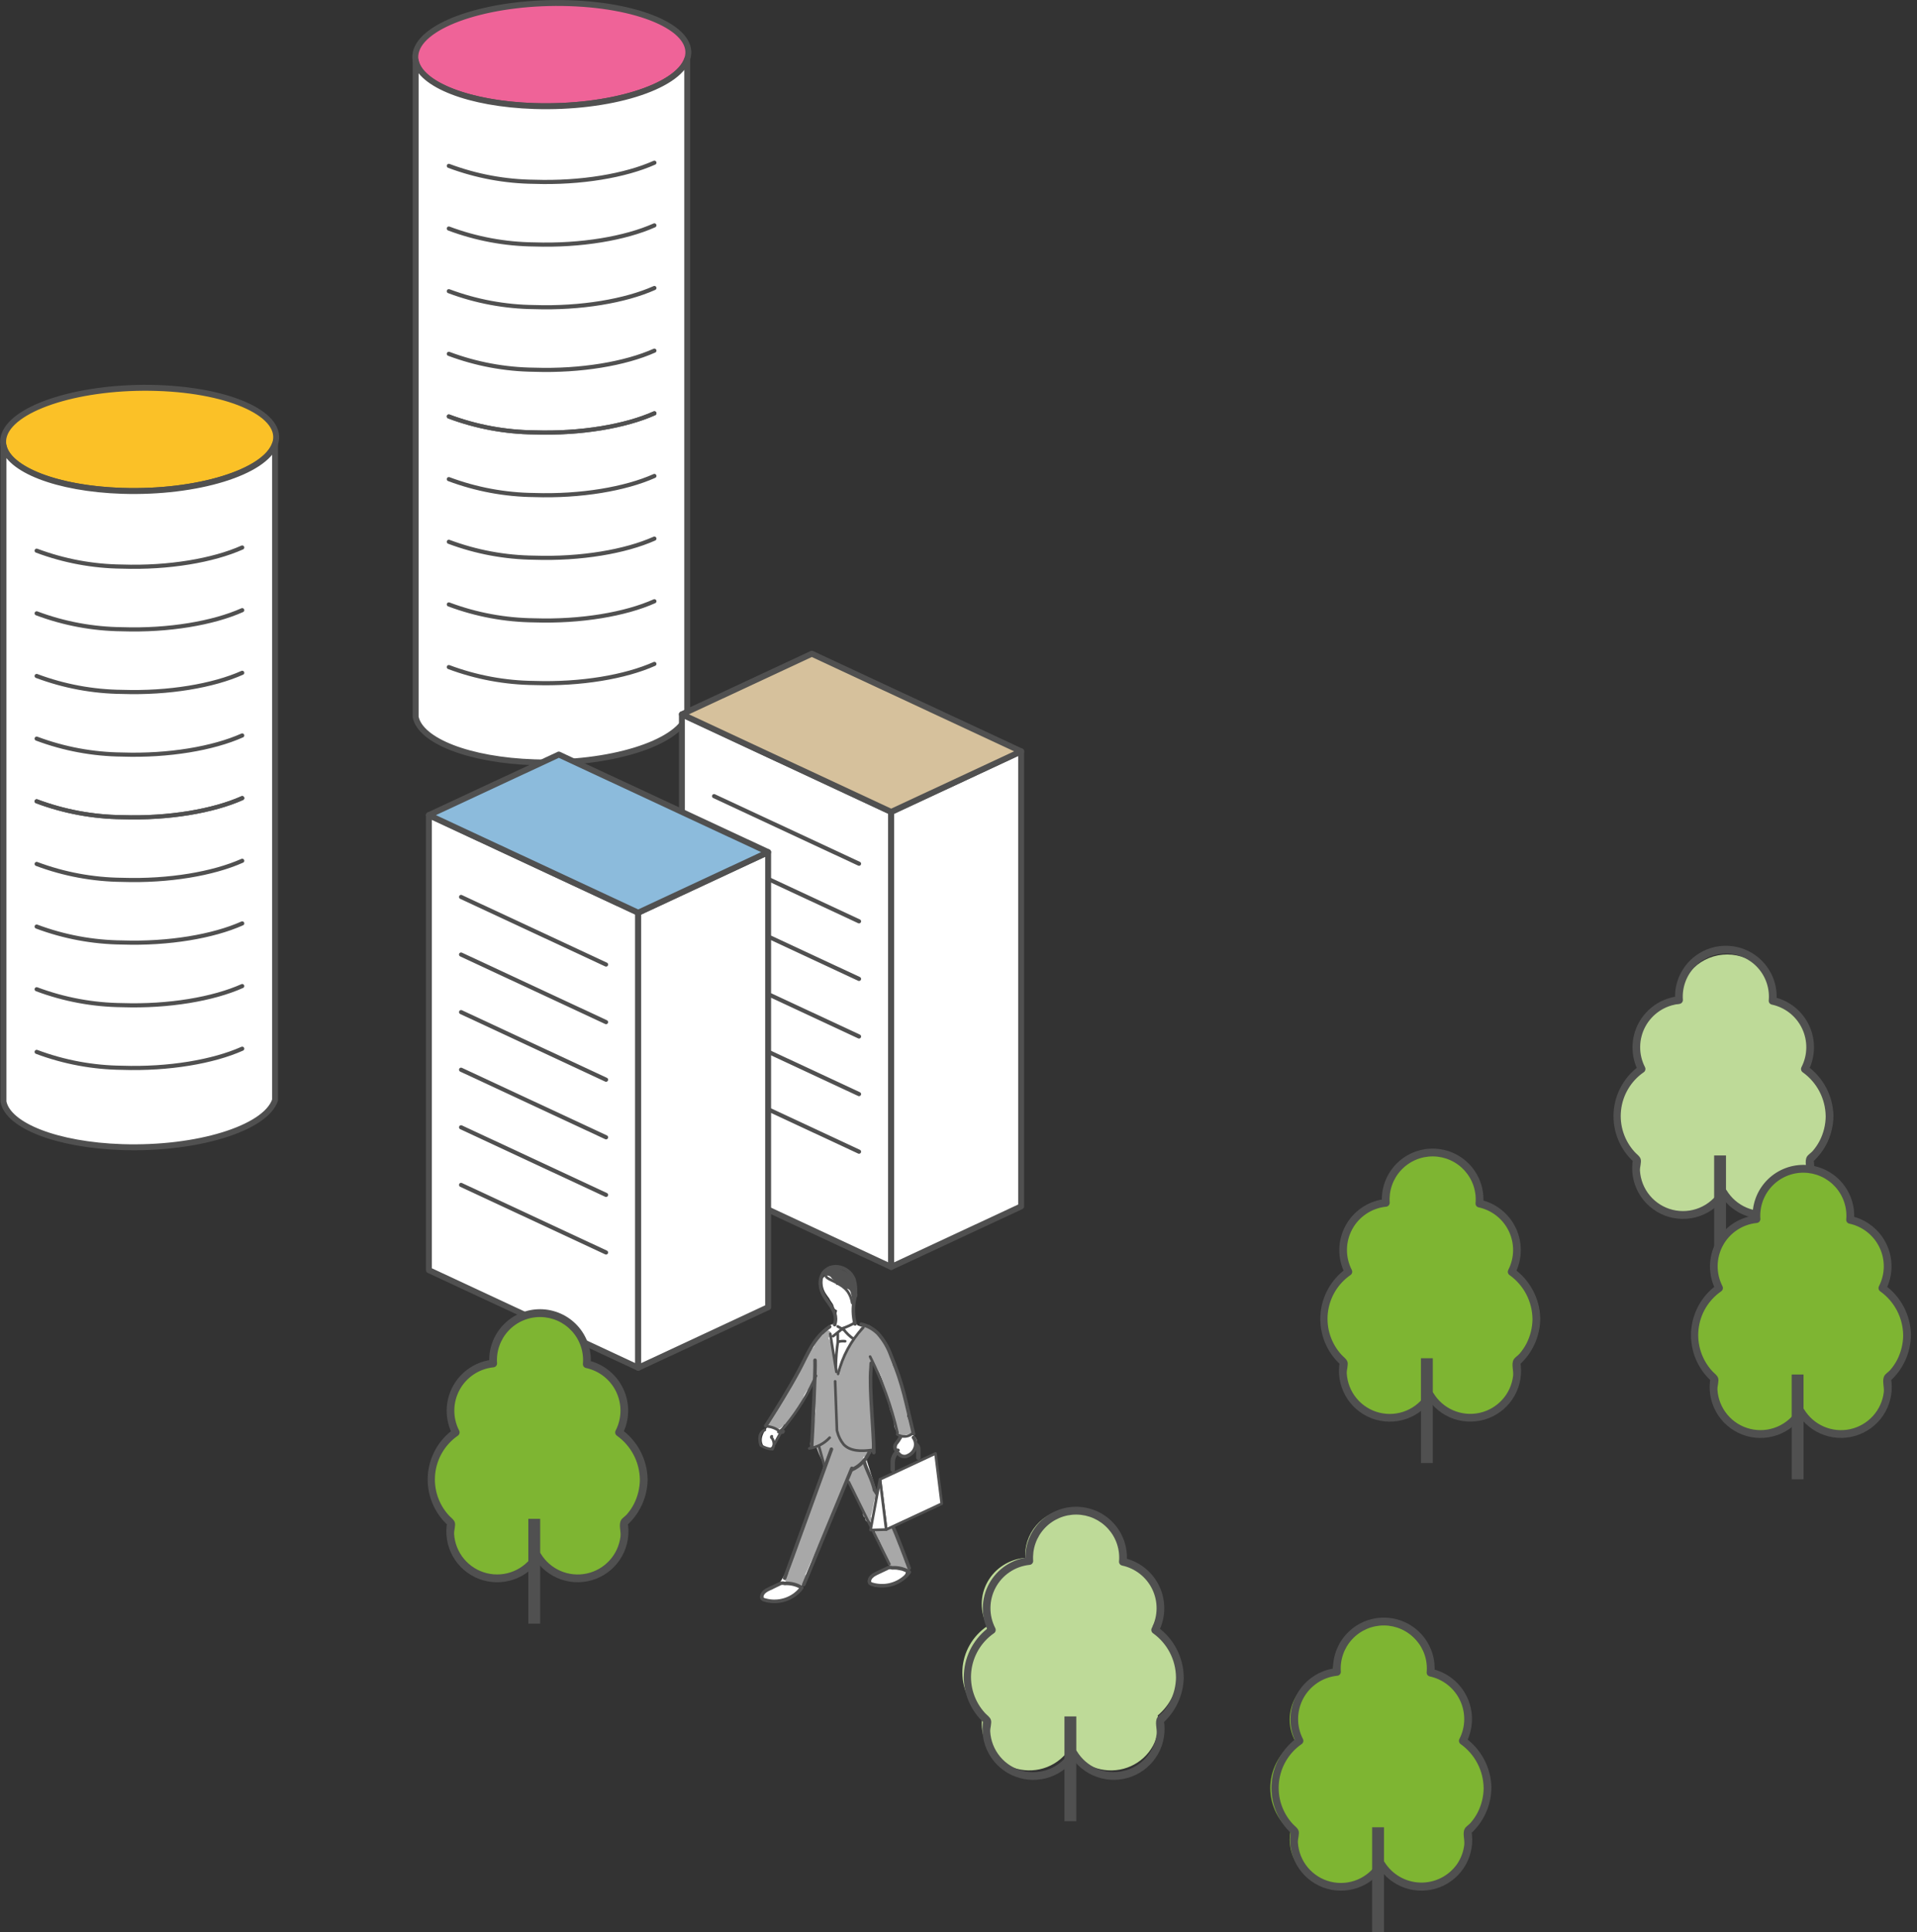 <svg width="249" height="251" fill="none" xmlns="http://www.w3.org/2000/svg"><rect width="100%" height="100%" fill="#333333" stroke="none"/><g clip-path="url(#clip0_34_2)"><path d="M35.727 57.659C34.473 61.349 25.58 64.084 15.867 63.768C6.154 63.452 -0.703 60.203 0.553 56.513C1.809 52.823 10.7 50.088 20.413 50.404C30.126 50.72 36.983 53.968 35.727 57.659Z" fill="#FBC127"/><path d="M35.727 57.659C34.473 61.349 25.58 64.084 15.867 63.768C6.154 63.452 -0.703 60.203 0.553 56.513C1.809 52.823 10.7 50.088 20.413 50.404C30.126 50.72 36.983 53.968 35.727 57.659Z" stroke="#505050" stroke-width="0.769" stroke-linecap="round" stroke-linejoin="round"/><path d="M0.451 143.124C1.051 146.224 7.368 148.744 15.867 149.024C25.581 149.34 34.473 146.605 35.727 142.915V57.659C34.473 61.349 25.58 64.082 15.867 63.768C7.367 63.491 1.055 60.968 0.451 57.868V143.124Z" fill="white"/><path d="M0.451 143.124C1.051 146.224 7.368 148.744 15.867 149.024C25.581 149.34 34.473 146.605 35.727 142.915V57.659C34.473 61.349 25.58 64.082 15.867 63.768C7.367 63.491 1.055 60.968 0.451 57.868V143.124Z" stroke="#505050" stroke-width="0.769" stroke-linecap="round" stroke-linejoin="round"/><path d="M4.761 71.542C8.312 72.873 12.069 73.572 15.861 73.608C21.943 73.808 27.699 72.808 31.461 71.13" stroke="#505050" stroke-width="0.538" stroke-linecap="round" stroke-linejoin="round"/><path d="M4.761 79.681C8.312 81.012 12.069 81.711 15.861 81.747C21.943 81.947 27.699 80.947 31.461 79.269" stroke="#505050" stroke-width="0.538" stroke-linecap="round" stroke-linejoin="round"/><path d="M4.761 87.82C8.312 89.15 12.069 89.85 15.861 89.886C21.943 90.086 27.699 89.086 31.461 87.408" stroke="#505050" stroke-width="0.538" stroke-linecap="round" stroke-linejoin="round"/><path d="M4.761 95.959C8.312 97.29 12.069 97.989 15.861 98.025C21.943 98.225 27.699 97.225 31.461 95.547" stroke="#505050" stroke-width="0.538" stroke-linecap="round" stroke-linejoin="round"/><path d="M4.761 104.098C8.312 105.429 12.069 106.128 15.861 106.164C21.943 106.364 27.699 105.364 31.461 103.686" stroke="#505050" stroke-width="0.538" stroke-linecap="round" stroke-linejoin="round"/><path d="M4.761 104.098C8.312 105.429 12.069 106.128 15.861 106.164C21.943 106.364 27.699 105.364 31.461 103.686" stroke="#505050" stroke-width="0.538" stroke-linecap="round" stroke-linejoin="round"/><path d="M4.761 112.238C8.312 113.569 12.069 114.268 15.861 114.304C21.943 114.504 27.699 113.504 31.461 111.826" stroke="#505050" stroke-width="0.538" stroke-linecap="round" stroke-linejoin="round"/><path d="M4.761 120.376C8.312 121.706 12.069 122.406 15.861 122.442C21.943 122.642 27.699 121.642 31.461 119.964" stroke="#505050" stroke-width="0.538" stroke-linecap="round" stroke-linejoin="round"/><path d="M4.761 128.516C8.312 129.846 12.069 130.546 15.861 130.582C21.943 130.782 27.699 129.782 31.461 128.104" stroke="#505050" stroke-width="0.538" stroke-linecap="round" stroke-linejoin="round"/><path d="M4.761 136.654C8.312 137.985 12.069 138.684 15.861 138.72C21.943 138.92 27.699 137.92 31.461 136.242" stroke="#505050" stroke-width="0.538" stroke-linecap="round" stroke-linejoin="round"/><path d="M89.263 7.668C88.009 11.358 79.116 14.093 69.403 13.777C59.69 13.461 52.833 10.212 54.089 6.522C55.345 2.832 64.236 0.097 73.95 0.413C83.664 0.729 90.519 3.978 89.263 7.668Z" fill="#EF6398"/><path d="M89.263 7.668C88.009 11.358 79.116 14.093 69.403 13.777C59.69 13.461 52.833 10.212 54.089 6.522C55.345 2.832 64.236 0.097 73.95 0.413C83.664 0.729 90.519 3.978 89.263 7.668Z" stroke="#505050" stroke-width="0.769" stroke-linecap="round" stroke-linejoin="round"/><path d="M53.989 93.132C54.589 96.232 60.905 98.752 69.405 99.032C79.119 99.348 88.011 96.613 89.265 92.923V7.667C88.011 11.357 79.118 14.093 69.405 13.776C60.905 13.499 54.593 10.976 53.989 7.876V93.132Z" fill="white"/><path d="M53.989 93.132C54.589 96.232 60.905 98.752 69.405 99.032C79.119 99.348 88.011 96.613 89.265 92.923V7.667C88.011 11.357 79.118 14.093 69.405 13.776C60.905 13.499 54.593 10.976 53.989 7.876V93.132Z" stroke="#505050" stroke-width="0.769" stroke-linecap="round" stroke-linejoin="round"/><path d="M58.298 21.551C61.849 22.881 65.606 23.581 69.398 23.617C75.478 23.817 81.236 22.817 84.998 21.139" stroke="#505050" stroke-width="0.538" stroke-linecap="round" stroke-linejoin="round"/><path d="M58.298 29.69C61.849 31.021 65.606 31.72 69.398 31.756C75.478 31.956 81.236 30.956 84.998 29.278" stroke="#505050" stroke-width="0.538" stroke-linecap="round" stroke-linejoin="round"/><path d="M58.298 37.829C61.849 39.16 65.606 39.859 69.398 39.895C75.478 40.095 81.236 39.095 84.998 37.417" stroke="#505050" stroke-width="0.538" stroke-linecap="round" stroke-linejoin="round"/><path d="M58.298 45.968C61.849 47.298 65.606 47.998 69.398 48.034C75.478 48.234 81.236 47.234 84.998 45.556" stroke="#505050" stroke-width="0.538" stroke-linecap="round" stroke-linejoin="round"/><path d="M58.298 54.107C61.849 55.438 65.606 56.137 69.398 56.173C75.478 56.373 81.236 55.373 84.998 53.695" stroke="#505050" stroke-width="0.538" stroke-linecap="round" stroke-linejoin="round"/><path d="M58.298 54.107C61.849 55.438 65.606 56.137 69.398 56.173C75.478 56.373 81.236 55.373 84.998 53.695" stroke="#505050" stroke-width="0.538" stroke-linecap="round" stroke-linejoin="round"/><path d="M58.298 62.246C61.849 63.576 65.606 64.276 69.398 64.312C75.478 64.512 81.236 63.512 84.998 61.834" stroke="#505050" stroke-width="0.538" stroke-linecap="round" stroke-linejoin="round"/><path d="M58.298 70.386C61.849 71.716 65.606 72.416 69.398 72.452C75.478 72.652 81.236 71.652 84.998 69.974" stroke="#505050" stroke-width="0.538" stroke-linecap="round" stroke-linejoin="round"/><path d="M58.298 78.524C61.849 79.855 65.606 80.554 69.398 80.59C75.478 80.79 81.236 79.79 84.998 78.112" stroke="#505050" stroke-width="0.538" stroke-linecap="round" stroke-linejoin="round"/><path d="M58.298 86.664C61.849 87.995 65.606 88.694 69.398 88.73C75.478 88.93 81.236 87.93 84.998 86.252" stroke="#505050" stroke-width="0.538" stroke-linecap="round" stroke-linejoin="round"/><path d="M115.759 105.476V164.596L88.573 151.919V92.799L115.759 105.476Z" fill="white"/><path d="M115.759 105.476V164.596L88.573 151.919V92.799L115.759 105.476Z" stroke="#505050" stroke-width="0.769" stroke-linecap="round" stroke-linejoin="round"/><path d="M115.76 105.476V164.596L132.636 156.727V97.607L115.76 105.476Z" fill="white"/><path d="M115.76 105.476V164.596L132.636 156.727V97.607L115.76 105.476Z" stroke="#505050" stroke-width="0.769" stroke-linecap="round" stroke-linejoin="round"/><path d="M115.759 105.476L88.573 92.799L105.448 84.93L132.636 97.607L115.759 105.476Z" fill="#D6C19C"/><path d="M115.759 105.476L88.573 92.799L105.448 84.93L132.636 97.607L115.759 105.476Z" stroke="#505050" stroke-width="0.769" stroke-linecap="round" stroke-linejoin="round"/><path d="M111.58 112.21L92.751 103.43" stroke="#505050" stroke-width="0.538" stroke-linecap="round" stroke-linejoin="round"/><path d="M111.58 119.692L92.751 110.912" stroke="#505050" stroke-width="0.538" stroke-linecap="round" stroke-linejoin="round"/><path d="M111.58 127.173L92.751 118.393" stroke="#505050" stroke-width="0.538" stroke-linecap="round" stroke-linejoin="round"/><path d="M111.58 134.655L92.751 125.875" stroke="#505050" stroke-width="0.538" stroke-linecap="round" stroke-linejoin="round"/><path d="M111.58 142.137L92.751 133.357" stroke="#505050" stroke-width="0.538" stroke-linecap="round" stroke-linejoin="round"/><path d="M111.58 149.619L92.751 140.838" stroke="#505050" stroke-width="0.538" stroke-linecap="round" stroke-linejoin="round"/><path d="M82.898 118.571V177.687L55.711 165.011V105.894L82.898 118.571Z" fill="white"/><path d="M82.898 118.571V177.687L55.711 165.011V105.894L82.898 118.571Z" stroke="#505050" stroke-width="0.769" stroke-linecap="round" stroke-linejoin="round"/><path d="M82.897 118.571V177.691L99.773 169.823V110.702L82.897 118.571Z" fill="white"/><path d="M82.897 118.571V177.691L99.773 169.823V110.702L82.897 118.571Z" stroke="#505050" stroke-width="0.769" stroke-linecap="round" stroke-linejoin="round"/><path d="M82.898 118.571L55.711 105.894L72.586 98.026L99.774 110.702L82.898 118.571Z" fill="#8CBBDC"/><path d="M82.898 118.571L55.711 105.894L72.586 98.026L99.774 110.702L82.898 118.571Z" stroke="#505050" stroke-width="0.769" stroke-linecap="round" stroke-linejoin="round"/><path d="M78.72 125.306L59.889 116.525" stroke="#505050" stroke-width="0.538" stroke-linecap="round" stroke-linejoin="round"/><path d="M78.72 132.787L59.889 124.007" stroke="#505050" stroke-width="0.538" stroke-linecap="round" stroke-linejoin="round"/><path d="M78.72 140.269L59.889 131.488" stroke="#505050" stroke-width="0.538" stroke-linecap="round" stroke-linejoin="round"/><path d="M78.72 147.751L59.889 138.971" stroke="#505050" stroke-width="0.538" stroke-linecap="round" stroke-linejoin="round"/><path d="M78.72 155.233L59.889 146.452" stroke="#505050" stroke-width="0.538" stroke-linecap="round" stroke-linejoin="round"/><path d="M78.72 162.714L59.889 153.934" stroke="#505050" stroke-width="0.538" stroke-linecap="round" stroke-linejoin="round"/><path d="M83.997 192.287C83.997 191.097 83.701 189.925 83.135 188.871C82.568 187.818 81.748 186.914 80.745 186.238C81.201 185.407 81.452 184.483 81.477 183.541C81.501 182.598 81.299 181.663 80.886 180.81C80.473 179.958 79.862 179.212 79.1 178.632C78.338 178.052 77.447 177.654 76.499 177.47C76.518 177.297 76.527 177.122 76.528 176.945C76.504 175.36 75.842 173.848 74.685 172.736C73.528 171.624 71.969 171 70.344 171C68.72 171 67.161 171.624 66.004 172.736C64.847 173.848 64.185 175.36 64.16 176.945C64.162 177.09 64.17 177.235 64.184 177.379C63.162 177.462 62.178 177.792 61.32 178.338C60.462 178.884 59.756 179.631 59.267 180.51C58.778 181.388 58.52 182.372 58.518 183.372C58.516 184.372 58.769 185.357 59.254 186.238C58.305 186.877 57.519 187.72 56.957 188.701C56.395 189.683 56.071 190.778 56.01 191.901C55.95 193.024 56.154 194.146 56.608 195.18C57.061 196.213 57.752 197.132 58.626 197.864C58.556 198.228 58.52 198.596 58.518 198.966C58.517 200.285 58.96 201.569 59.779 202.619C60.597 203.669 61.747 204.429 63.05 204.781C64.353 205.132 65.739 205.057 66.994 204.567C68.25 204.076 69.306 203.197 70 202.065C70.694 203.197 71.749 204.077 73.005 204.568C74.26 205.058 75.646 205.134 76.95 204.782C78.253 204.43 79.402 203.67 80.221 202.62C81.039 201.569 81.482 200.285 81.48 198.966C81.479 198.596 81.443 198.228 81.373 197.864C82.197 197.176 82.859 196.321 83.312 195.359C83.766 194.397 84 193.351 84 192.292" fill="#7EB532"/><path d="M84.12 192.203C84.1 190.916 83.776 189.652 83.175 188.513C82.574 187.374 81.713 186.394 80.661 185.651C80.721 185.882 80.782 186.112 80.842 186.341C81.314 185.431 81.57 184.425 81.591 183.4C81.612 182.375 81.397 181.359 80.963 180.431C80.529 179.502 79.887 178.686 79.087 178.045C78.287 177.404 77.351 176.955 76.35 176.733C76.475 176.895 76.598 177.058 76.721 177.22C76.795 176.315 76.681 175.405 76.387 174.545C76.093 173.686 75.625 172.897 75.012 172.227C74.399 171.557 73.654 171.021 72.824 170.652C71.994 170.283 71.097 170.089 70.189 170.083C69.281 170.076 68.381 170.258 67.546 170.615C66.712 170.972 65.959 171.498 65.337 172.159C64.715 172.821 64.235 173.603 63.929 174.458C63.623 175.313 63.497 176.222 63.558 177.128L64.064 176.628C62.977 176.732 61.931 177.101 61.019 177.703C60.107 178.304 59.357 179.12 58.834 180.079C58.311 181.039 58.031 182.111 58.019 183.204C58.007 184.296 58.263 185.375 58.764 186.345C58.823 186.115 58.884 185.886 58.944 185.655C57.959 186.352 57.143 187.263 56.558 188.319C55.972 189.374 55.632 190.548 55.563 191.754C55.494 192.959 55.698 194.164 56.158 195.28C56.619 196.396 57.326 197.393 58.225 198.198C58.182 198.034 58.139 197.872 58.094 197.709C57.8 199.233 58.053 200.812 58.808 202.168C59.562 203.524 60.771 204.571 62.221 205.125C63.67 205.678 65.269 205.703 66.736 205.195C68.202 204.687 69.442 203.678 70.239 202.346H69.369C70.166 203.677 71.407 204.684 72.873 205.191C74.338 205.698 75.936 205.673 77.385 205.12C78.834 204.566 80.042 203.52 80.797 202.165C81.551 200.81 81.805 199.233 81.512 197.709C81.47 197.872 81.427 198.035 81.383 198.198C82.23 197.444 82.911 196.522 83.382 195.49C83.854 194.459 84.106 193.34 84.122 192.206C84.122 192.073 84.069 191.944 83.974 191.85C83.88 191.755 83.751 191.702 83.618 191.702C83.484 191.702 83.356 191.755 83.261 191.85C83.166 191.944 83.113 192.073 83.113 192.206C83.104 193.324 82.834 194.424 82.324 195.418C82.073 195.897 81.767 196.344 81.412 196.751C81.212 196.979 80.818 197.222 80.669 197.485C80.334 198.085 80.669 198.907 80.595 199.6C80.459 200.76 79.963 201.848 79.178 202.712C78.393 203.576 77.357 204.173 76.216 204.419C75.075 204.666 73.885 204.549 72.813 204.086C71.741 203.623 70.841 202.837 70.238 201.837C70.193 201.763 70.129 201.701 70.053 201.658C69.976 201.615 69.891 201.593 69.803 201.593C69.716 201.593 69.63 201.615 69.554 201.658C69.477 201.701 69.413 201.763 69.368 201.837C68.751 202.859 67.823 203.657 66.719 204.115C65.616 204.572 64.396 204.665 63.236 204.379C62.077 204.094 61.039 203.445 60.274 202.528C59.509 201.611 59.057 200.473 58.985 199.281C58.96 198.819 59.204 198.181 59.075 197.776C58.951 197.393 58.581 197.176 58.311 196.881C57.644 196.155 57.139 195.294 56.832 194.356C56.525 193.418 56.422 192.426 56.53 191.445C56.638 190.464 56.955 189.518 57.459 188.67C57.963 187.822 58.642 187.091 59.452 186.527C59.564 186.457 59.645 186.346 59.679 186.218C59.712 186.09 59.696 185.954 59.633 185.837C59.215 185.021 59.002 184.115 59.013 183.197C59.023 182.28 59.256 181.379 59.692 180.572C60.128 179.765 60.754 179.076 61.516 178.565C62.278 178.054 63.152 177.735 64.064 177.637C64.196 177.634 64.321 177.58 64.414 177.487C64.507 177.394 64.561 177.269 64.564 177.137C64.503 176.364 64.603 175.586 64.859 174.854C65.114 174.121 65.519 173.449 66.048 172.882C66.577 172.314 67.218 171.863 67.93 171.556C68.643 171.249 69.412 171.094 70.188 171.101C70.964 171.107 71.73 171.275 72.437 171.593C73.145 171.911 73.778 172.373 74.298 172.95C74.817 173.526 75.211 174.204 75.454 174.941C75.698 175.678 75.785 176.457 75.711 177.229C75.71 177.34 75.747 177.448 75.814 177.536C75.881 177.624 75.975 177.687 76.082 177.715C76.936 177.893 77.736 178.265 78.422 178.803C79.108 179.341 79.661 180.03 80.037 180.816C80.413 181.602 80.603 182.465 80.591 183.337C80.58 184.208 80.367 185.065 79.97 185.841C79.907 185.958 79.891 186.094 79.924 186.222C79.957 186.35 80.038 186.461 80.15 186.531C81.053 187.181 81.792 188.033 82.306 189.02C82.82 190.006 83.096 191.1 83.11 192.212C83.11 192.346 83.163 192.474 83.258 192.569C83.353 192.664 83.481 192.717 83.615 192.717C83.748 192.717 83.877 192.664 83.971 192.569C84.066 192.474 84.119 192.346 84.119 192.212" fill="#505050"/><path d="M69.394 197.317V210.93" stroke="#505050" stroke-width="1.538" stroke-miterlimit="10"/><path d="M152.997 217.287C152.997 216.097 152.701 214.925 152.135 213.871C151.568 212.818 150.748 211.914 149.745 211.238C150.201 210.407 150.452 209.483 150.477 208.541C150.501 207.598 150.299 206.663 149.886 205.81C149.473 204.958 148.862 204.212 148.1 203.632C147.338 203.052 146.447 202.654 145.499 202.47C145.518 202.297 145.527 202.122 145.528 201.945C145.504 200.36 144.842 198.848 143.685 197.736C142.528 196.624 140.969 196 139.344 196C137.72 196 136.161 196.624 135.004 197.736C133.847 198.848 133.185 200.36 133.16 201.945C133.162 202.09 133.17 202.235 133.184 202.379C132.162 202.462 131.178 202.792 130.32 203.338C129.461 203.884 128.756 204.631 128.267 205.51C127.778 206.388 127.52 207.372 127.518 208.372C127.516 209.372 127.769 210.357 128.254 211.238C127.305 211.877 126.519 212.72 125.957 213.701C125.395 214.683 125.071 215.778 125.01 216.901C124.95 218.024 125.154 219.146 125.608 220.18C126.061 221.213 126.752 222.132 127.626 222.864C127.556 223.228 127.52 223.596 127.518 223.966C127.517 225.285 127.96 226.569 128.779 227.619C129.598 228.669 130.747 229.429 132.05 229.781C133.353 230.132 134.739 230.057 135.994 229.567C137.25 229.076 138.306 228.197 139 227.065C139.694 228.197 140.749 229.077 142.005 229.568C143.26 230.058 144.646 230.134 145.95 229.782C147.253 229.43 148.402 228.67 149.221 227.62C150.039 226.569 150.482 225.285 150.48 223.966C150.479 223.596 150.443 223.228 150.373 222.864C151.197 222.176 151.859 221.321 152.312 220.359C152.766 219.397 153 218.351 153 217.292" fill="#BEDA98"/><path d="M153.757 217.874C153.737 216.587 153.413 215.323 152.812 214.184C152.211 213.046 151.35 212.065 150.298 211.322C150.358 211.553 150.419 211.783 150.479 212.012C150.951 211.102 151.207 210.096 151.228 209.071C151.249 208.046 151.034 207.03 150.6 206.102C150.166 205.173 149.524 204.357 148.724 203.716C147.924 203.075 146.988 202.626 145.987 202.404C146.112 202.566 146.235 202.729 146.358 202.891C146.433 201.986 146.32 201.074 146.027 200.214C145.733 199.354 145.265 198.564 144.652 197.894C144.039 197.223 143.293 196.686 142.463 196.317C141.633 195.948 140.735 195.754 139.827 195.747C138.918 195.741 138.018 195.922 137.182 196.28C136.347 196.638 135.595 197.164 134.972 197.826C134.35 198.488 133.871 199.272 133.565 200.127C133.259 200.983 133.134 201.893 133.196 202.799L133.702 202.299C132.615 202.403 131.569 202.772 130.657 203.373C129.745 203.975 128.995 204.791 128.472 205.75C127.949 206.709 127.669 207.782 127.657 208.874C127.644 209.966 127.9 211.045 128.402 212.015C128.461 211.785 128.522 211.556 128.582 211.325C127.596 212.023 126.78 212.933 126.195 213.989C125.61 215.045 125.27 216.219 125.201 217.425C125.132 218.63 125.335 219.836 125.796 220.951C126.257 222.067 126.964 223.065 127.863 223.87C127.819 223.707 127.777 223.543 127.732 223.379C127.438 224.903 127.691 226.482 128.446 227.838C129.2 229.194 130.409 230.241 131.859 230.795C133.309 231.348 134.907 231.373 136.374 230.865C137.84 230.357 139.08 229.348 139.877 228.016H139.007C139.804 229.347 141.045 230.354 142.511 230.861C143.976 231.368 145.574 231.343 147.023 230.79C148.472 230.236 149.68 229.19 150.435 227.835C151.189 226.48 151.443 224.903 151.15 223.379C151.108 223.543 151.065 223.706 151.021 223.87C151.868 223.116 152.549 222.193 153.02 221.162C153.491 220.13 153.744 219.012 153.76 217.877C153.76 217.744 153.707 217.615 153.612 217.521C153.518 217.426 153.389 217.373 153.256 217.373C153.122 217.373 152.994 217.426 152.899 217.521C152.804 217.615 152.751 217.744 152.751 217.877C152.742 218.995 152.472 220.095 151.962 221.089C151.711 221.568 151.405 222.015 151.05 222.422C150.85 222.652 150.456 222.893 150.307 223.156C149.973 223.756 150.312 224.578 150.234 225.271C150.098 226.431 149.602 227.519 148.817 228.383C148.032 229.247 146.996 229.844 145.855 230.09C144.714 230.337 143.524 230.22 142.452 229.757C141.38 229.294 140.48 228.508 139.877 227.508C139.831 227.434 139.767 227.373 139.691 227.33C139.615 227.288 139.529 227.266 139.442 227.266C139.355 227.266 139.269 227.288 139.193 227.33C139.117 227.373 139.053 227.434 139.007 227.508C138.392 228.536 137.464 229.339 136.359 229.799C135.253 230.26 134.029 230.354 132.867 230.067C131.704 229.781 130.664 229.129 129.9 228.207C129.136 227.285 128.687 226.143 128.62 224.947C128.595 224.486 128.84 223.847 128.71 223.442C128.586 223.059 128.215 222.842 127.946 222.547C127.279 221.821 126.774 220.959 126.467 220.021C126.16 219.083 126.057 218.091 126.165 217.11C126.274 216.129 126.591 215.182 127.095 214.334C127.599 213.486 128.279 212.755 129.089 212.191C129.201 212.121 129.282 212.01 129.316 211.882C129.35 211.754 129.333 211.618 129.27 211.501C128.852 210.685 128.639 209.779 128.65 208.861C128.66 207.944 128.893 207.043 129.329 206.236C129.765 205.429 130.391 204.74 131.153 204.229C131.914 203.718 132.789 203.399 133.701 203.301C133.833 203.298 133.958 203.244 134.051 203.151C134.144 203.058 134.198 202.933 134.201 202.801C134.14 202.028 134.24 201.25 134.495 200.518C134.751 199.785 135.156 199.113 135.685 198.546C136.214 197.978 136.855 197.527 137.568 197.22C138.28 196.913 139.049 196.758 139.825 196.765C140.601 196.771 141.367 196.939 142.074 197.257C142.782 197.576 143.415 198.038 143.935 198.614C144.454 199.19 144.848 199.868 145.091 200.605C145.335 201.342 145.422 202.121 145.348 202.893C145.347 203.004 145.384 203.112 145.451 203.2C145.518 203.288 145.612 203.351 145.719 203.379C146.572 203.557 147.373 203.929 148.059 204.467C148.745 205.005 149.298 205.694 149.674 206.48C150.05 207.267 150.24 208.129 150.228 209.001C150.217 209.872 150.004 210.729 149.607 211.505C149.544 211.622 149.527 211.758 149.561 211.886C149.594 212.014 149.675 212.125 149.787 212.195C150.69 212.845 151.429 213.697 151.943 214.684C152.457 215.67 152.732 216.764 152.747 217.876C152.747 218.01 152.8 218.139 152.895 218.233C152.989 218.328 153.118 218.381 153.252 218.381C153.385 218.381 153.514 218.328 153.608 218.233C153.703 218.139 153.756 218.01 153.756 217.876" fill="#505050"/><path d="M139.032 222.987V236.601" stroke="#505050" stroke-width="1.538" stroke-miterlimit="10"/><path d="M199.997 171.287C199.997 170.097 199.701 168.925 199.135 167.871C198.568 166.818 197.748 165.914 196.745 165.238C197.201 164.407 197.452 163.483 197.477 162.541C197.501 161.598 197.299 160.663 196.886 159.81C196.473 158.958 195.862 158.212 195.1 157.632C194.338 157.052 193.447 156.654 192.499 156.47C192.518 156.297 192.527 156.122 192.528 155.945C192.504 154.36 191.842 152.848 190.685 151.736C189.528 150.624 187.969 150 186.344 150C184.72 150 183.161 150.624 182.004 151.736C180.847 152.848 180.185 154.36 180.16 155.945C180.162 156.09 180.17 156.235 180.184 156.379C179.162 156.462 178.178 156.792 177.32 157.338C176.461 157.884 175.756 158.631 175.267 159.51C174.778 160.388 174.52 161.372 174.518 162.372C174.516 163.372 174.769 164.357 175.254 165.238C174.305 165.877 173.519 166.72 172.957 167.701C172.395 168.683 172.071 169.778 172.01 170.901C171.95 172.024 172.154 173.146 172.608 174.18C173.061 175.213 173.752 176.132 174.626 176.864C174.556 177.228 174.52 177.596 174.518 177.966C174.517 179.285 174.96 180.569 175.779 181.619C176.598 182.669 177.747 183.429 179.05 183.781C180.353 184.132 181.739 184.057 182.994 183.567C184.25 183.076 185.306 182.197 186 181.065C186.694 182.197 187.749 183.077 189.005 183.568C190.26 184.058 191.646 184.134 192.95 183.782C194.253 183.43 195.402 182.67 196.221 181.62C197.039 180.569 197.482 179.285 197.48 177.966C197.479 177.596 197.443 177.228 197.373 176.864C198.197 176.176 198.859 175.321 199.312 174.359C199.766 173.397 200 172.351 200 171.292" fill="#7EB532"/><path d="M200.064 171.339C200.044 170.052 199.72 168.788 199.119 167.649C198.518 166.511 197.657 165.53 196.605 164.787C196.665 165.018 196.725 165.248 196.786 165.477C197.258 164.567 197.514 163.561 197.535 162.536C197.556 161.511 197.341 160.495 196.907 159.567C196.473 158.638 195.831 157.822 195.031 157.181C194.231 156.539 193.295 156.091 192.294 155.869C192.419 156.031 192.542 156.194 192.665 156.356C192.739 155.451 192.625 154.54 192.331 153.681C192.037 152.822 191.569 152.033 190.956 151.363C190.343 150.693 189.598 150.157 188.768 149.788C187.938 149.419 187.041 149.225 186.133 149.219C185.225 149.212 184.325 149.394 183.49 149.751C182.656 150.108 181.903 150.634 181.281 151.295C180.658 151.957 180.179 152.739 179.873 153.594C179.567 154.449 179.441 155.358 179.502 156.264L180.008 155.764C178.921 155.868 177.875 156.237 176.963 156.838C176.051 157.44 175.301 158.256 174.778 159.215C174.255 160.174 173.975 161.246 173.963 162.339C173.95 163.431 174.206 164.51 174.708 165.48C174.767 165.25 174.828 165.021 174.888 164.79C173.902 165.488 173.086 166.398 172.501 167.454C171.916 168.51 171.576 169.684 171.507 170.89C171.438 172.095 171.641 173.3 172.102 174.416C172.563 175.532 173.269 176.53 174.169 177.335C174.126 177.171 174.083 177.008 174.038 176.844C173.744 178.368 173.997 179.947 174.752 181.303C175.506 182.659 176.715 183.706 178.165 184.26C179.614 184.813 181.213 184.838 182.68 184.33C184.146 183.822 185.387 182.813 186.183 181.481H185.313C186.11 182.812 187.351 183.819 188.817 184.326C190.282 184.833 191.88 184.808 193.329 184.255C194.778 183.701 195.986 182.655 196.74 181.3C197.495 179.945 197.749 178.368 197.456 176.844C197.414 177.008 197.37 177.171 197.327 177.335C198.174 176.58 198.854 175.658 199.326 174.626C199.797 173.595 200.049 172.476 200.066 171.342C200.066 171.208 200.013 171.08 199.918 170.986C199.824 170.891 199.695 170.838 199.562 170.838C199.428 170.838 199.299 170.891 199.205 170.986C199.11 171.08 199.057 171.208 199.057 171.342C199.048 172.46 198.777 173.56 198.268 174.554C198.017 175.033 197.711 175.48 197.356 175.887C197.156 176.117 196.756 176.358 196.613 176.621C196.278 177.221 196.613 178.043 196.539 178.736C196.402 179.895 195.907 180.983 195.121 181.847C194.336 182.71 193.301 183.307 192.16 183.554C191.019 183.8 189.83 183.684 188.758 183.221C187.686 182.759 186.786 181.973 186.183 180.973C186.137 180.899 186.073 180.838 185.997 180.795C185.921 180.753 185.835 180.73 185.748 180.73C185.661 180.73 185.575 180.753 185.499 180.795C185.423 180.838 185.359 180.899 185.313 180.973C184.698 181.999 183.77 182.8 182.666 183.259C181.562 183.719 180.34 183.813 179.178 183.527C178.017 183.241 176.978 182.591 176.213 181.671C175.449 180.752 174.999 179.611 174.93 178.417C174.905 177.956 175.15 177.317 175.02 176.912C174.896 176.529 174.526 176.312 174.256 176.012C173.589 175.286 173.085 174.425 172.777 173.487C172.47 172.55 172.367 171.557 172.475 170.576C172.583 169.596 172.899 168.65 173.403 167.801C173.907 166.953 174.587 166.222 175.396 165.658C175.508 165.588 175.589 165.477 175.623 165.349C175.657 165.221 175.641 165.085 175.578 164.968C175.16 164.152 174.947 163.246 174.957 162.328C174.968 161.411 175.201 160.51 175.637 159.703C176.073 158.896 176.699 158.207 177.461 157.696C178.222 157.185 179.097 156.866 180.009 156.768C180.141 156.765 180.266 156.712 180.359 156.618C180.452 156.525 180.506 156.4 180.509 156.268C180.448 155.495 180.548 154.717 180.803 153.984C181.059 153.252 181.464 152.58 181.993 152.013C182.522 151.445 183.163 150.993 183.875 150.687C184.588 150.38 185.357 150.225 186.133 150.232C186.909 150.238 187.675 150.406 188.382 150.724C189.09 151.042 189.723 151.504 190.243 152.081C190.762 152.657 191.156 153.335 191.399 154.072C191.643 154.809 191.73 155.588 191.656 156.36C191.655 156.471 191.692 156.579 191.759 156.667C191.826 156.755 191.92 156.818 192.027 156.846C192.88 157.024 193.681 157.397 194.367 157.935C195.053 158.472 195.605 159.161 195.981 159.947C196.357 160.734 196.547 161.596 196.536 162.468C196.524 163.339 196.312 164.196 195.915 164.972C195.852 165.089 195.835 165.225 195.869 165.353C195.902 165.481 195.983 165.592 196.095 165.662C196.998 166.312 197.737 167.164 198.251 168.151C198.765 169.137 199.04 170.231 199.055 171.343C199.055 171.477 199.108 171.605 199.203 171.7C199.297 171.795 199.426 171.848 199.56 171.848C199.693 171.848 199.822 171.795 199.916 171.7C200.011 171.605 200.064 171.477 200.064 171.343" fill="#505050"/><path d="M185.337 176.454V190.067" stroke="#505050" stroke-width="1.538" stroke-miterlimit="10"/><path d="M237.997 145.287C237.997 144.097 237.701 142.925 237.135 141.871C236.568 140.818 235.748 139.914 234.745 139.238C235.201 138.407 235.452 137.483 235.477 136.541C235.501 135.598 235.299 134.663 234.886 133.81C234.473 132.958 233.862 132.212 233.1 131.632C232.338 131.052 231.447 130.654 230.499 130.47C230.518 130.297 230.527 130.122 230.528 129.945C230.504 128.36 229.842 126.848 228.685 125.736C227.528 124.624 225.969 124 224.344 124C222.72 124 221.161 124.624 220.004 125.736C218.847 126.848 218.185 128.36 218.16 129.945C218.162 130.09 218.17 130.235 218.184 130.379C217.162 130.462 216.178 130.792 215.32 131.338C214.461 131.884 213.756 132.631 213.267 133.51C212.778 134.388 212.52 135.372 212.518 136.372C212.516 137.372 212.769 138.357 213.254 139.238C212.305 139.877 211.519 140.72 210.957 141.701C210.395 142.683 210.071 143.778 210.01 144.901C209.95 146.024 210.154 147.146 210.608 148.18C211.061 149.213 211.752 150.132 212.626 150.864C212.556 151.228 212.52 151.596 212.518 151.966C212.517 153.285 212.96 154.569 213.779 155.619C214.598 156.669 215.747 157.429 217.05 157.781C218.353 158.132 219.739 158.057 220.994 157.567C222.25 157.076 223.306 156.197 224 155.065C224.694 156.197 225.749 157.077 227.005 157.568C228.26 158.058 229.646 158.134 230.95 157.782C232.253 157.43 233.402 156.67 234.221 155.62C235.039 154.569 235.482 153.285 235.48 151.966C235.479 151.596 235.443 151.228 235.373 150.864C236.197 150.176 236.859 149.321 237.312 148.359C237.766 147.397 238 146.351 238 145.292" fill="#BEDA98"/><path d="M238.148 144.996C238.128 143.709 237.804 142.445 237.203 141.306C236.602 140.167 235.741 139.187 234.689 138.444C234.749 138.675 234.81 138.905 234.87 139.134C235.342 138.224 235.598 137.218 235.619 136.193C235.64 135.168 235.425 134.152 234.991 133.224C234.557 132.295 233.915 131.479 233.115 130.838C232.315 130.197 231.379 129.748 230.378 129.526C230.503 129.688 230.626 129.851 230.749 130.013C230.824 129.108 230.711 128.196 230.417 127.336C230.124 126.476 229.656 125.686 229.043 125.016C228.429 124.345 227.684 123.808 226.854 123.439C226.024 123.069 225.126 122.876 224.218 122.869C223.309 122.863 222.409 123.044 221.573 123.402C220.738 123.76 219.986 124.286 219.363 124.948C218.741 125.61 218.262 126.394 217.956 127.249C217.65 128.105 217.525 129.015 217.587 129.921L218.092 129.421C217.004 129.525 215.959 129.894 215.047 130.496C214.135 131.097 213.385 131.913 212.862 132.873C212.339 133.832 212.059 134.904 212.047 135.997C212.034 137.089 212.29 138.168 212.792 139.138C212.851 138.908 212.912 138.679 212.972 138.448C211.987 139.145 211.171 140.056 210.586 141.112C210 142.167 209.66 143.341 209.591 144.547C209.522 145.752 209.726 146.957 210.187 148.073C210.647 149.189 211.354 150.186 212.253 150.991C212.209 150.827 212.167 150.665 212.122 150.502C211.828 152.026 212.081 153.605 212.835 154.961C213.59 156.317 214.799 157.364 216.249 157.918C217.698 158.471 219.297 158.496 220.764 157.988C222.23 157.48 223.47 156.471 224.267 155.139H223.397C224.194 156.47 225.435 157.477 226.9 157.984C228.366 158.491 229.964 158.466 231.413 157.913C232.862 157.359 234.07 156.313 234.824 154.958C235.579 153.603 235.833 152.026 235.54 150.502C235.497 150.666 235.455 150.828 235.411 150.991C236.258 150.237 236.939 149.315 237.41 148.283C237.882 147.252 238.134 146.133 238.15 144.999C238.15 144.866 238.097 144.737 238.002 144.643C237.908 144.548 237.779 144.495 237.645 144.495C237.512 144.495 237.383 144.548 237.289 144.643C237.194 144.737 237.141 144.866 237.141 144.999C237.132 146.117 236.862 147.217 236.352 148.211C236.101 148.69 235.795 149.137 235.44 149.544C235.24 149.774 234.846 150.015 234.697 150.278C234.363 150.878 234.702 151.7 234.623 152.393C234.486 153.553 233.991 154.64 233.205 155.504C232.42 156.367 231.385 156.964 230.244 157.211C229.103 157.457 227.914 157.341 226.842 156.878C225.77 156.416 224.87 155.63 224.267 154.63C224.221 154.556 224.158 154.494 224.081 154.452C224.005 154.409 223.919 154.387 223.832 154.387C223.745 154.387 223.659 154.409 223.583 154.452C223.507 154.494 223.443 154.556 223.397 154.63C222.78 155.652 221.851 156.451 220.748 156.908C219.645 157.365 218.425 157.458 217.265 157.172C216.106 156.887 215.068 156.238 214.303 155.321C213.538 154.404 213.086 153.266 213.014 152.074C212.989 151.612 213.234 150.974 213.104 150.569C212.981 150.186 212.61 149.969 212.34 149.669C211.673 148.943 211.169 148.082 210.861 147.144C210.554 146.206 210.451 145.214 210.559 144.233C210.667 143.253 210.984 142.306 211.488 141.458C211.992 140.61 212.672 139.879 213.481 139.315C213.593 139.245 213.674 139.134 213.708 139.006C213.741 138.878 213.725 138.742 213.662 138.625C213.244 137.809 213.031 136.903 213.041 135.985C213.052 135.068 213.285 134.167 213.721 133.36C214.157 132.553 214.783 131.864 215.545 131.353C216.306 130.842 217.181 130.523 218.093 130.425C218.225 130.422 218.35 130.368 218.443 130.275C218.536 130.182 218.59 130.057 218.593 129.925C218.531 129.151 218.631 128.373 218.886 127.64C219.141 126.907 219.545 126.234 220.074 125.666C220.603 125.098 221.245 124.646 221.958 124.339C222.671 124.032 223.44 123.877 224.216 123.883C224.993 123.889 225.759 124.057 226.467 124.376C227.175 124.695 227.809 125.157 228.328 125.734C228.848 126.311 229.241 126.99 229.484 127.727C229.727 128.465 229.814 129.245 229.739 130.017C229.738 130.128 229.774 130.236 229.842 130.324C229.909 130.412 230.003 130.475 230.11 130.503C230.963 130.681 231.764 131.053 232.45 131.591C233.136 132.129 233.689 132.818 234.065 133.604C234.441 134.391 234.631 135.253 234.619 136.125C234.608 136.996 234.395 137.853 233.998 138.629C233.935 138.746 233.918 138.882 233.952 139.01C233.985 139.138 234.066 139.249 234.178 139.319C235.081 139.969 235.82 140.821 236.333 141.808C236.847 142.794 237.123 143.888 237.137 145C237.137 145.134 237.19 145.262 237.285 145.357C237.379 145.452 237.508 145.505 237.642 145.505C237.775 145.505 237.904 145.452 237.998 145.357C238.093 145.262 238.146 145.134 238.146 145" fill="#505050"/><path d="M223.42 150.11V163.724" stroke="#505050" stroke-width="1.538" stroke-miterlimit="10"/><path d="M192.997 232.287C192.997 231.097 192.701 229.925 192.135 228.871C191.568 227.818 190.748 226.914 189.745 226.238C190.201 225.407 190.452 224.483 190.477 223.541C190.501 222.598 190.299 221.663 189.886 220.81C189.473 219.958 188.862 219.212 188.1 218.632C187.338 218.052 186.447 217.654 185.499 217.47C185.518 217.297 185.527 217.122 185.528 216.945C185.504 215.36 184.842 213.848 183.685 212.736C182.528 211.624 180.969 211 179.344 211C177.72 211 176.161 211.624 175.004 212.736C173.847 213.848 173.185 215.36 173.16 216.945C173.162 217.09 173.17 217.235 173.184 217.379C172.162 217.462 171.178 217.792 170.32 218.338C169.461 218.884 168.756 219.631 168.267 220.51C167.778 221.388 167.52 222.372 167.518 223.372C167.516 224.372 167.769 225.357 168.254 226.238C167.305 226.877 166.519 227.72 165.957 228.701C165.395 229.683 165.071 230.778 165.01 231.901C164.95 233.024 165.154 234.146 165.608 235.18C166.061 236.213 166.752 237.132 167.626 237.864C167.556 238.228 167.52 238.596 167.518 238.966C167.517 240.285 167.96 241.569 168.779 242.619C169.598 243.669 170.747 244.429 172.05 244.781C173.353 245.132 174.739 245.057 175.994 244.567C177.25 244.076 178.306 243.197 179 242.065C179.694 243.197 180.749 244.077 182.005 244.568C183.26 245.058 184.646 245.134 185.95 244.782C187.253 244.43 188.402 243.67 189.221 242.62C190.039 241.569 190.482 240.285 190.48 238.966C190.479 238.596 190.443 238.228 190.373 237.864C191.197 237.176 191.859 236.321 192.312 235.359C192.766 234.397 193 233.351 193 232.292" fill="#7EB532"/><path d="M193.724 232.271C193.704 230.984 193.38 229.72 192.779 228.581C192.178 227.443 191.317 226.462 190.265 225.719C190.325 225.95 190.386 226.18 190.446 226.409C190.918 225.499 191.174 224.493 191.195 223.468C191.216 222.443 191.001 221.427 190.567 220.499C190.133 219.57 189.491 218.754 188.691 218.113C187.891 217.472 186.955 217.023 185.954 216.801L186.325 217.288C186.399 216.383 186.285 215.473 185.991 214.613C185.697 213.754 185.229 212.965 184.616 212.295C184.003 211.625 183.258 211.089 182.428 210.72C181.598 210.351 180.701 210.157 179.793 210.151C178.885 210.144 177.985 210.326 177.151 210.683C176.316 211.04 175.563 211.566 174.941 212.227C174.319 212.889 173.839 213.671 173.533 214.526C173.227 215.381 173.101 216.29 173.162 217.196L173.662 216.696C172.575 216.8 171.529 217.169 170.618 217.771C169.706 218.372 168.956 219.188 168.433 220.147C167.91 221.106 167.629 222.179 167.617 223.271C167.605 224.363 167.861 225.442 168.362 226.412C168.422 226.182 168.482 225.953 168.543 225.722C167.557 226.42 166.742 227.33 166.156 228.386C165.571 229.442 165.231 230.616 165.162 231.821C165.093 233.027 165.296 234.232 165.757 235.348C166.217 236.464 166.924 237.462 167.823 238.267C167.78 238.104 167.737 237.94 167.693 237.776C167.4 239.3 167.653 240.878 168.408 242.234C169.162 243.589 170.371 244.636 171.82 245.189C173.269 245.743 174.867 245.768 176.334 245.26C177.8 244.752 179.04 243.745 179.837 242.413H178.967C179.764 243.745 181.004 244.752 182.471 245.26C183.937 245.768 185.535 245.743 186.984 245.189C188.434 244.636 189.642 243.589 190.397 242.234C191.151 240.878 191.404 239.3 191.111 237.776C191.069 237.94 191.025 238.103 190.982 238.267C191.828 237.512 192.509 236.59 192.98 235.558C193.452 234.526 193.704 233.408 193.721 232.274C193.721 232.14 193.668 232.012 193.573 231.918C193.479 231.823 193.35 231.77 193.217 231.77C193.083 231.77 192.954 231.823 192.86 231.918C192.765 232.012 192.712 232.14 192.712 232.274C192.703 233.392 192.432 234.492 191.923 235.486C191.672 235.964 191.365 236.412 191.011 236.819C190.811 237.049 190.411 237.29 190.268 237.553C189.933 238.153 190.273 238.975 190.193 239.667C190.089 240.556 189.774 241.406 189.273 242.147C188.739 242.916 188.022 243.54 187.187 243.963C186.352 244.386 185.425 244.595 184.489 244.571C183.553 244.547 182.638 244.291 181.826 243.825C181.014 243.36 180.33 242.7 179.836 241.904C179.791 241.83 179.727 241.768 179.65 241.726C179.574 241.683 179.488 241.661 179.401 241.661C179.314 241.661 179.228 241.683 179.152 241.726C179.076 241.768 179.012 241.83 178.966 241.904C178.351 242.93 177.423 243.731 176.319 244.191C175.215 244.651 173.993 244.745 172.832 244.459C171.67 244.173 170.631 243.522 169.867 242.603C169.102 241.683 168.653 240.542 168.584 239.348C168.559 238.887 168.804 238.248 168.674 237.843C168.549 237.46 168.18 237.243 167.91 236.948C167.243 236.222 166.739 235.361 166.431 234.423C166.124 233.486 166.021 232.493 166.129 231.512C166.237 230.532 166.554 229.586 167.057 228.737C167.561 227.889 168.241 227.158 169.05 226.594C169.162 226.524 169.244 226.413 169.277 226.285C169.311 226.157 169.295 226.021 169.232 225.904C168.814 225.088 168.601 224.182 168.612 223.265C168.622 222.347 168.855 221.446 169.291 220.639C169.727 219.832 170.353 219.144 171.114 218.632C171.876 218.121 172.75 217.802 173.662 217.704C173.794 217.701 173.919 217.648 174.012 217.554C174.105 217.461 174.159 217.336 174.162 217.204C174.101 216.431 174.201 215.653 174.457 214.921C174.712 214.188 175.117 213.516 175.646 212.949C176.175 212.381 176.816 211.93 177.529 211.623C178.241 211.316 179.01 211.161 179.786 211.168C180.562 211.174 181.328 211.342 182.035 211.66C182.743 211.978 183.376 212.44 183.896 213.017C184.415 213.593 184.809 214.271 185.053 215.008C185.296 215.745 185.383 216.524 185.309 217.296C185.308 217.407 185.344 217.514 185.411 217.602C185.478 217.69 185.572 217.754 185.679 217.782C186.532 217.96 187.333 218.332 188.019 218.87C188.705 219.408 189.258 220.097 189.634 220.883C190.01 221.669 190.2 222.532 190.188 223.404C190.177 224.275 189.964 225.132 189.567 225.908C189.504 226.025 189.488 226.161 189.522 226.289C189.555 226.417 189.636 226.528 189.748 226.598C190.651 227.248 191.39 228.1 191.903 229.087C192.417 230.073 192.693 231.167 192.707 232.279C192.707 232.413 192.76 232.541 192.855 232.636C192.949 232.731 193.078 232.784 193.212 232.784C193.345 232.784 193.474 232.731 193.568 232.636C193.663 232.541 193.716 232.413 193.716 232.279" fill="#505050"/><path d="M178.998 237.386V250.999" stroke="#505050" stroke-width="1.538" stroke-miterlimit="10"/><path d="M111.297 167.942L111.291 167.929C111.267 167.868 111.247 167.805 111.232 167.741C111.241 167.717 111.251 167.695 111.259 167.672C111.29 167.537 111.285 167.397 111.245 167.264C111.183 167.103 111.119 166.942 111.057 166.781C111.066 166.688 111.058 166.594 111.035 166.503C110.929 166.208 110.764 165.938 110.551 165.709C110.338 165.479 110.08 165.295 109.794 165.167C109.274 164.878 108.724 164.647 108.154 164.477C107.957 164.431 107.749 164.465 107.576 164.57C107.402 164.676 107.278 164.846 107.228 165.042C107.222 165.095 107.222 165.149 107.228 165.202C107.144 165.301 107.099 165.427 107.102 165.556C107.114 165.697 107.173 165.829 107.27 165.932C107.852 166.624 108.673 167.07 109.57 167.181C109.631 167.335 109.691 167.488 109.752 167.643C109.78 167.653 109.811 167.652 109.837 167.663C109.863 167.674 109.879 167.682 109.898 167.693C110.053 167.785 110.178 167.92 110.256 168.082C110.305 168.165 110.339 168.256 110.356 168.35C110.366 168.404 110.375 168.459 110.383 168.514C110.417 168.574 110.466 168.624 110.525 168.659C110.578 168.705 110.642 168.736 110.71 168.75C110.78 168.77 110.855 168.77 110.925 168.75C110.997 168.745 111.066 168.721 111.125 168.68L111.231 168.593C111.295 168.526 111.34 168.443 111.362 168.352C111.362 168.303 111.372 168.252 111.376 168.207C111.373 168.112 111.345 168.02 111.295 167.939" fill="#505050"/><path d="M118.148 184.947C118.148 184.932 118.143 184.917 118.139 184.902H118.131C118.11 184.853 118.099 184.802 118.075 184.751C118.03 184.657 117.958 184.578 117.868 184.524C117.172 181.67 116.361 178.847 115.438 176.057C115.396 175.932 115.314 175.825 115.204 175.751C114.783 174.715 114.249 173.729 113.61 172.81C113.558 172.737 113.49 172.676 113.413 172.63C113.336 172.584 113.25 172.554 113.16 172.543C113.071 172.532 112.981 172.539 112.894 172.564C112.808 172.589 112.727 172.632 112.658 172.689C112.255 172.484 111.834 172.316 111.399 172.189C111.361 172.115 111.305 172.052 111.237 172.004C111.128 171.769 111.004 171.541 110.917 171.299C110.894 171.244 110.865 171.191 110.83 171.142C110.9 170.033 110.784 168.92 110.488 167.848C110.466 167.766 110.427 167.69 110.373 167.624C110.319 167.558 110.252 167.505 110.176 167.467C110.1 167.429 110.016 167.408 109.931 167.405C109.847 167.402 109.762 167.416 109.683 167.448C109.632 167.412 109.576 167.383 109.516 167.362C109.417 167.207 109.283 167.077 109.125 166.981C109.054 166.942 108.975 166.919 108.894 166.912C108.813 166.904 108.731 166.914 108.654 166.94C108.557 166.697 108.422 166.47 108.254 166.267C108.202 166.206 108.137 166.157 108.062 166.126C108.041 166.089 108.026 166.049 108.003 166.011C107.939 165.908 107.847 165.825 107.737 165.773C107.627 165.721 107.505 165.701 107.384 165.717C107.264 165.733 107.151 165.783 107.058 165.862C106.965 165.94 106.897 166.044 106.862 166.16C106.751 166.872 106.928 167.599 107.352 168.181C107.452 168.34 107.569 168.492 107.684 168.645C107.789 168.845 107.908 169.036 108.041 169.218C108.059 169.244 108.07 169.274 108.086 169.299H108.094C108.12 169.333 108.139 169.37 108.166 169.399C108.232 169.534 108.283 169.675 108.316 169.821C108.339 169.919 108.39 170.008 108.463 170.077C108.535 170.147 108.627 170.194 108.725 170.212C108.674 170.454 108.64 170.699 108.625 170.945C108.528 171.337 108.375 171.712 108.172 172.06C108.013 172.052 107.857 172.104 107.735 172.206C106.688 173.153 105.843 174.302 105.251 175.584C104.498 177.042 103.738 178.484 102.931 179.917C102.102 181.385 101.302 182.874 100.431 184.317C99.814 185.339 98.36 186.617 99.197 187.894C99.254 187.987 99.333 188.063 99.427 188.116C99.521 188.169 99.628 188.197 99.736 188.197C99.844 188.197 99.951 188.169 100.045 188.116C100.14 188.063 100.219 187.987 100.275 187.894C100.862 186.751 101.499 185.635 102.131 184.516C102.488 184.13 102.808 183.711 103.087 183.265C103.919 182.507 104.601 181.599 105.099 180.59C105.311 180.182 105.499 179.761 105.692 179.344C105.702 179.324 105.711 179.302 105.722 179.28C105.67 181.929 105.616 184.577 105.562 187.225C105.563 187.314 105.583 187.402 105.622 187.482C105.66 187.562 105.715 187.633 105.784 187.69C105.853 187.746 105.933 187.787 106.019 187.81C106.105 187.832 106.195 187.835 106.282 187.819C106.272 187.84 106.268 187.863 106.271 187.886C106.274 187.909 106.284 187.931 106.299 187.948L106.422 188.315C106.492 188.515 106.562 188.722 106.629 188.925C106.777 189.356 106.923 189.787 107.068 190.217C106.254 192.926 105.427 195.632 104.468 198.292C103.89 199.892 103.268 201.476 102.573 203.029C101.983 204.35 101.261 206.595 99.517 206.653C99.21 206.663 98.852 206.933 98.893 207.277C98.906 207.427 98.955 207.571 99.037 207.698C99.118 207.824 99.228 207.929 99.359 208.003C99.49 208.078 99.636 208.119 99.787 208.124C99.937 208.129 100.086 208.098 100.221 208.032C100.388 207.98 100.553 207.91 100.721 207.844C100.803 207.883 100.893 207.899 100.983 207.891C101.042 207.891 101.093 207.871 101.149 207.864C101.168 207.864 101.183 207.854 101.201 207.851C104.433 207.393 105.381 203.465 106.331 200.868L108.725 194.335C108.852 194.322 108.972 194.273 109.072 194.193C109.171 194.114 109.246 194.007 109.286 193.886C109.548 193.205 109.851 192.539 110.192 191.893C112.125 195.769 114.039 199.654 115.823 203.601C115.792 203.602 115.762 203.605 115.731 203.61C114.81 203.896 113.964 204.381 113.252 205.032C113.168 205.121 113.111 205.232 113.089 205.352C113.066 205.472 113.079 205.596 113.126 205.709C113.173 205.822 113.252 205.919 113.352 205.988C113.453 206.057 113.572 206.095 113.694 206.098C114.705 206.037 115.695 205.788 116.614 205.364C117.025 205.209 117.368 204.915 117.584 204.533C117.67 204.331 117.714 204.113 117.714 203.893C117.714 203.673 117.67 203.455 117.584 203.252C117.584 203.225 117.589 203.201 117.584 203.173C117.468 202.619 117.284 202.082 117.035 201.573C116.804 201.039 116.604 200.491 116.435 199.933C116.091 198.8 115.857 197.633 115.625 196.475C115.606 196.388 115.565 196.308 115.504 196.242C115.477 195.174 115.515 194.106 115.62 193.042C115.692 192.342 114.533 192.189 114.393 192.876C114.278 193.443 114.193 194.012 114.123 194.584C113.583 192.879 113.041 191.174 112.499 189.47C112.577 189.301 112.639 189.125 112.685 188.944C112.831 188.925 112.964 188.853 113.061 188.743C113.158 188.633 113.212 188.491 113.212 188.344C113.207 188.19 113.207 188.033 113.203 187.878C113.224 187.811 113.231 187.739 113.222 187.668C113.211 187.587 113.204 187.504 113.193 187.423C113.235 184.738 113.09 182.054 112.757 179.389V179.373C112.748 179.318 112.746 179.261 112.737 179.207C112.737 179.197 112.73 179.192 112.728 179.185C112.738 178.742 112.747 178.298 112.757 177.854C112.835 177.819 112.903 177.766 112.955 177.699C113.008 177.631 113.043 177.552 113.057 177.468C113.121 177.161 113.157 176.85 113.206 176.541C113.234 176.545 113.263 176.547 113.291 176.547C113.317 176.593 113.346 176.641 113.372 176.688C113.677 177.24 113.961 177.803 114.226 178.376C114.541 179.063 114.81 179.767 115.06 180.476C115.014 180.548 114.985 180.629 114.976 180.713C114.967 180.797 114.977 180.883 115.006 180.962C115.382 182.154 115.759 183.346 116.136 184.538C116.327 185.145 116.523 185.753 116.711 186.362C116.808 186.558 116.863 186.772 116.872 186.991C116.881 187.209 116.845 187.427 116.765 187.63C116.689 187.737 116.637 187.86 116.615 187.99C116.593 188.12 116.601 188.253 116.637 188.379C116.674 188.505 116.739 188.622 116.827 188.719C116.916 188.817 117.025 188.893 117.147 188.942C117.169 188.948 117.189 188.942 117.209 188.948C117.281 189.042 117.376 189.115 117.485 189.16C117.594 189.204 117.713 189.218 117.83 189.201C117.947 189.184 118.057 189.136 118.148 189.061C118.24 188.987 118.31 188.89 118.351 188.779C118.774 187.52 118.705 186.147 118.158 184.936" fill="white"/><path d="M118.389 185.418C118.233 184.984 118.07 184.551 117.895 184.118C117.873 184.066 117.845 184.018 117.824 183.964C117.843 183.909 117.854 183.851 117.858 183.792C117.756 182.44 117.477 181.108 117.029 179.828C116.759 178.994 116.414 178.185 116 177.411C115.948 177.167 115.881 176.926 115.8 176.69C115.61 176.13 115.384 175.582 115.122 175.051C114.858 174.548 114.534 174.078 114.158 173.651C113.993 173.456 113.815 173.269 113.658 173.068L113.526 172.887C113.442 172.77 113.367 172.647 113.301 172.518C113.232 172.406 113.139 172.31 113.029 172.238C112.918 172.166 112.793 172.12 112.662 172.103C112.531 172.086 112.398 172.099 112.273 172.14C112.147 172.182 112.033 172.251 111.938 172.342C111.799 172.458 111.694 172.61 111.636 172.781C111.577 172.952 111.567 173.136 111.606 173.312C111.101 173.753 110.689 174.289 110.393 174.889C110.019 175.542 109.71 176.229 109.468 176.94C109.28 177.513 109.135 178.099 109.035 178.693C108.966 178.443 108.898 178.193 108.835 177.942C108.669 177.231 108.513 176.517 108.343 175.806C108.262 175.472 108.156 175.144 108.025 174.825C107.955 174.65 107.91 174.467 107.838 174.293C107.766 174.119 107.676 173.973 107.608 173.807C107.675 173.74 107.743 173.673 107.808 173.607C107.853 173.561 107.888 173.505 107.911 173.444C107.933 173.383 107.942 173.318 107.938 173.253C107.933 173.188 107.915 173.125 107.884 173.067C107.854 173.01 107.811 172.96 107.76 172.92C107.708 172.88 107.649 172.851 107.586 172.836C107.523 172.821 107.457 172.819 107.393 172.831C107.329 172.843 107.268 172.868 107.214 172.905C107.161 172.942 107.116 172.99 107.082 173.045C106.997 173.192 106.915 173.34 106.833 173.488C106.803 173.506 106.764 173.503 106.74 173.53C106.716 173.557 106.701 173.582 106.681 173.607H106.668C106.506 173.71 106.362 173.84 106.244 173.991C106.118 174.144 106.008 174.31 105.916 174.485C105.875 174.56 105.836 174.635 105.801 174.712C105.772 174.779 105.753 174.85 105.744 174.922C105.633 175.069 105.514 175.209 105.41 175.363C104.903 176.099 104.43 176.857 103.973 177.626C103.074 179.13 102.258 180.681 101.528 182.272C101.428 182.444 101.328 182.614 101.228 182.785C101.128 182.956 101.033 183.106 100.928 183.271C100.869 183.332 100.813 183.393 100.752 183.452C100.59 183.52 100.452 183.633 100.352 183.777C100.214 183.96 100.119 184.172 100.074 184.397H100.061L100.041 184.403C100.035 184.403 100.031 184.411 100.025 184.413C99.957 184.419 99.891 184.443 99.835 184.482C99.779 184.521 99.734 184.574 99.705 184.636C99.659 184.716 99.635 184.807 99.635 184.899C99.633 184.998 99.659 185.096 99.709 185.181V185.188C99.739 185.224 99.765 185.26 99.793 185.297C99.841 185.349 99.901 185.388 99.968 185.409C99.989 185.421 100.011 185.43 100.034 185.436C100.083 185.442 100.134 185.45 100.178 185.455C100.203 185.454 100.228 185.451 100.253 185.446C100.28 185.444 100.307 185.44 100.334 185.434H100.341L100.435 185.395C100.547 185.521 100.698 185.604 100.864 185.632C101.03 185.659 101.2 185.629 101.346 185.546C101.55 185.415 101.73 185.25 101.879 185.058C101.981 185.053 102.079 185.023 102.167 184.971C102.254 184.919 102.327 184.846 102.379 184.758C102.791 184.158 103.228 183.567 103.64 182.963C103.999 182.435 104.273 181.854 104.451 181.24L104.79 180.693C104.921 180.595 105.035 180.477 105.129 180.342C105.179 180.276 105.229 180.21 105.279 180.142L105.179 180.271C105.273 180.147 105.368 180.026 105.461 179.904C105.542 179.804 105.632 179.704 105.714 179.604L105.782 180.64C105.842 181.499 105.867 182.38 105.925 183.254C105.864 183.798 105.806 184.344 105.735 184.887C105.631 185.502 105.609 186.128 105.669 186.748L105.658 186.756C105.614 186.785 105.577 186.825 105.551 186.871C105.529 186.903 105.508 186.937 105.485 186.971C105.444 187.032 105.411 187.098 105.385 187.166C105.398 187.134 105.411 187.101 105.425 187.066C105.388 187.154 105.344 187.239 105.296 187.321C105.259 187.388 105.237 187.461 105.233 187.537C105.228 187.613 105.241 187.689 105.27 187.759C105.299 187.829 105.343 187.892 105.399 187.943C105.456 187.994 105.523 188.031 105.596 188.052C105.725 188.085 105.862 188.067 105.978 188.001C105.994 187.992 106.003 187.974 106.018 187.964C106.238 188.637 106.523 189.287 106.868 189.905C106.982 190.096 107.159 190.24 107.368 190.313C107.279 190.581 107.201 190.853 107.117 191.124C105.317 195.432 103.895 199.887 102.417 204.318C102.387 204.323 102.357 204.33 102.327 204.338C102.24 204.367 102.163 204.417 102.101 204.484C102.034 204.545 101.984 204.623 101.956 204.709C101.913 204.793 101.892 204.886 101.895 204.98C101.905 205.042 101.912 205.105 101.92 205.167C101.953 205.284 102.016 205.391 102.101 205.477L102.243 205.586C102.35 205.651 102.472 205.685 102.596 205.686C102.649 205.683 102.701 205.671 102.75 205.651C102.787 205.672 102.826 205.691 102.862 205.713C102.926 205.752 102.993 205.785 103.062 205.813L103.146 205.845C103.182 205.863 103.218 205.879 103.253 205.897L103.465 205.987C103.579 206.024 103.702 206.03 103.819 206.003C103.898 206.003 103.976 205.982 104.044 205.942C104.153 205.907 104.252 205.844 104.33 205.759C104.397 205.682 104.458 205.6 104.515 205.514C104.568 205.423 104.607 205.325 104.632 205.223C104.655 205.122 104.67 205.019 104.678 204.915C104.678 204.898 104.678 204.88 104.678 204.863C104.667 204.783 104.657 204.704 104.647 204.625L104.639 204.593L104.61 204.527C104.71 204.327 104.81 204.127 104.897 203.927C104.971 203.757 105.042 203.587 105.109 203.416L105.18 203.234C105.196 203.205 105.23 203.193 105.239 203.158C105.248 203.123 105.26 203.073 105.27 203.032C105.53 202.509 105.777 201.981 106.003 201.44C106.023 201.393 106.04 201.34 106.059 201.294C106.13 201.146 106.206 201.001 106.278 200.853C106.52 200.573 106.683 200.233 106.751 199.868C107.405 198.468 108.025 197.055 108.63 195.637C109.13 194.46 109.604 193.268 110.072 192.077C110.172 192.303 110.262 192.528 110.379 192.745C110.485 193.015 110.642 193.262 110.84 193.473C110.856 193.487 110.876 193.495 110.894 193.508C111.002 193.831 111.109 194.155 111.22 194.478C111.362 194.964 111.556 195.434 111.798 195.878C111.853 195.967 111.925 196.044 112.01 196.105C112.019 196.366 112.055 196.626 112.117 196.879C112.136 196.948 112.171 197.011 112.218 197.064C112.265 197.117 112.323 197.16 112.388 197.187C112.388 197.227 112.378 197.267 112.374 197.307C112.373 197.38 112.391 197.452 112.427 197.514C112.464 197.577 112.517 197.629 112.58 197.664C112.677 197.719 112.792 197.734 112.9 197.706C113.003 197.676 113.091 197.608 113.146 197.515C113.185 197.452 113.205 197.38 113.205 197.306C113.205 197.233 113.185 197.16 113.146 197.097C113.125 197.067 113.1 197.038 113.078 197.007C113.104 196.962 113.149 196.936 113.162 196.878C113.302 196.213 113.462 195.547 113.568 194.878V194.872C113.594 194.821 113.639 194.782 113.693 194.762C113.738 194.719 113.774 194.666 113.798 194.608C113.822 194.55 113.834 194.488 113.834 194.425C113.828 194.324 113.813 194.224 113.787 194.125C113.766 194.065 113.747 194.005 113.727 193.944C113.681 193.802 113.617 193.663 113.558 193.526C113.542 193.504 113.524 193.482 113.507 193.46L113.443 193.41C113.417 193.402 113.389 193.397 113.361 193.395C113.319 193.26 113.291 193.128 113.242 192.995C112.918 192.06 112.567 191.136 112.212 190.211C112.175 189.941 112.135 189.672 112.112 189.4C112.118 189.383 112.13 189.371 112.136 189.354C112.15 189.318 112.162 189.277 112.176 189.239C112.398 189.264 112.621 189.209 112.806 189.085C112.991 188.96 113.126 188.775 113.187 188.56C113.348 187.696 113.348 186.81 113.187 185.946C113.178 185.277 113.148 184.607 113.136 183.946C113.114 182.925 113.072 181.904 113.036 180.882C113.012 180.213 112.997 179.538 112.977 178.862C113.09 178.739 113.154 178.579 113.159 178.411C113.179 177.831 113.184 177.251 113.193 176.671C113.206 176.749 113.225 176.825 113.252 176.898C113.331 177.112 113.424 177.32 113.529 177.521C113.595 177.644 113.672 177.76 113.758 177.869C113.847 177.977 113.954 178.068 114.073 178.139C114.094 178.153 114.122 178.145 114.143 178.155C114.212 178.327 114.297 178.492 114.395 178.648C114.738 179.728 115.018 180.82 115.336 181.906C115.364 181.978 115.403 182.046 115.451 182.106C115.459 182.241 115.462 182.377 115.48 182.512C115.499 182.718 115.535 182.922 115.589 183.121C115.652 183.316 115.724 183.509 115.799 183.699C115.859 183.867 115.943 184.025 116.05 184.167C116.054 184.182 116.059 184.197 116.065 184.211C116.082 184.421 116.098 184.63 116.12 184.84C116.103 185.09 116.145 185.34 116.243 185.571C116.341 185.801 116.492 186.005 116.684 186.166C116.711 186.178 116.739 186.187 116.768 186.195C116.843 186.373 116.974 186.521 117.141 186.617C117.307 186.713 117.501 186.752 117.692 186.727C117.905 186.699 118.1 186.595 118.242 186.434C118.384 186.273 118.463 186.066 118.465 185.851C118.465 185.703 118.433 185.557 118.37 185.423" fill="#A8A8A8"/><path d="M118.101 203.592C118.082 203.55 118.066 203.507 118.047 203.463C118.028 203.419 118.021 203.398 118.005 203.363C117.967 203.297 117.921 203.236 117.868 203.181C117.847 203.156 117.826 203.129 117.803 203.105C117.755 203.061 117.703 203.022 117.646 202.99C117.633 202.984 117.622 202.985 117.61 202.979C117.555 202.66 117.464 202.349 117.338 202.05C117.179 201.644 117.02 201.23 116.821 200.842C116.764 200.728 116.693 200.621 116.63 200.509C116.615 200.274 116.581 200.04 116.53 199.809C116.485 199.603 116.429 199.4 116.36 199.2C116.33 199.101 116.291 199.005 116.244 198.912C116.191 198.832 116.131 198.757 116.065 198.687C115.981 198.592 115.871 198.522 115.749 198.487C115.598 198.45 115.439 198.469 115.302 198.542C115.225 198.582 115.161 198.643 115.116 198.716C115.013 198.69 114.908 198.677 114.802 198.677C114.606 198.686 114.411 198.711 114.219 198.751C114.189 198.757 114.08 198.765 114.2 198.757C114.361 198.748 114.114 198.757 114.045 198.781L113.974 198.811C113.988 198.805 113.989 198.803 113.96 198.811C113.892 198.817 113.826 198.838 113.766 198.871C113.706 198.905 113.655 198.951 113.615 199.007C113.574 199.062 113.547 199.126 113.534 199.193C113.52 199.26 113.522 199.33 113.538 199.396C113.579 199.567 113.665 199.724 113.789 199.849C113.912 199.974 114.068 200.063 114.238 200.106V200.116C114.332 200.463 114.444 200.798 114.563 201.137C114.682 201.476 114.818 201.81 114.95 202.146C115.029 202.346 115.106 202.553 115.191 202.754C115.23 202.848 115.27 202.941 115.311 203.034C115.352 203.127 115.35 203.128 115.317 203.048C115.34 203.142 115.383 203.23 115.442 203.306C115.534 203.449 115.666 203.56 115.823 203.624C115.979 203.689 116.152 203.704 116.317 203.667C116.353 203.716 116.393 203.762 116.437 203.804C116.527 203.891 116.637 203.953 116.758 203.984C116.878 204.016 117.004 204.017 117.125 203.986C117.159 203.974 117.193 203.96 117.225 203.944C117.24 203.963 117.251 203.981 117.266 204C117.285 204.027 117.307 204.052 117.331 204.074L117.431 204.151C117.471 204.168 117.511 204.186 117.553 204.201C117.611 204.22 117.674 204.222 117.733 204.208C117.793 204.206 117.851 204.188 117.901 204.154C118.004 204.095 118.079 203.998 118.111 203.883C118.124 203.831 118.129 203.777 118.126 203.723C118.125 203.676 118.118 203.628 118.105 203.582" fill="#A8A8A8"/><path d="M108.416 172.09C109.074 169.896 106.668 168.99 106.562 166.882C106.51 166.337 106.646 165.791 106.949 165.334C107.174 165.056 107.467 164.841 107.8 164.709C108.133 164.578 108.495 164.535 108.849 164.585C109.3 164.643 109.728 164.819 110.089 165.095C110.45 165.371 110.732 165.737 110.906 166.157C111.161 167.01 111.188 167.915 110.986 168.781C110.768 169.845 110.796 170.945 111.067 171.996" stroke="#505050" stroke-width="0.462" stroke-linecap="round" stroke-linejoin="round"/><path d="M113.165 177.095C113.154 177.345 113.142 177.579 113.126 177.784C112.885 180.516 113.491 185.555 113.502 188.711" stroke="#505050" stroke-width="0.462" stroke-linecap="round" stroke-linejoin="round"/><path d="M113.593 193.564C113.193 191.951 112.558 191.038 112.261 189.892" stroke="#505050" stroke-width="0.462" stroke-linecap="round" stroke-linejoin="round"/><path d="M118.098 203.727C117.685 202.676 115.487 196.419 113.592 193.564" stroke="#505050" stroke-width="0.462" stroke-linecap="round" stroke-linejoin="round"/><path d="M110.241 192.524L115.521 203.201" stroke="#505050" stroke-width="0.346" stroke-linecap="round" stroke-linejoin="round"/><path d="M106.38 187.925L107.119 190.599" stroke="#505050" stroke-width="0.346" stroke-linecap="round" stroke-linejoin="round"/><path d="M118.117 204.231C117.951 204.48 117.751 204.705 117.524 204.9C116.955 205.397 116.269 205.743 115.531 205.905C114.793 206.067 114.026 206.04 113.3 205.827C113.186 205.808 113.081 205.754 113 205.671C112.935 205.579 112.908 205.465 112.926 205.353C112.983 204.853 113.494 204.564 113.943 204.353L115.179 203.768C115.282 203.699 115.4 203.655 115.523 203.64C115.646 203.625 115.771 203.64 115.887 203.683C116.669 203.63 117.449 203.821 118.117 204.231Z" stroke="#505050" stroke-width="0.462" stroke-linecap="round" stroke-linejoin="round"/><path d="M104.141 206.259C103.974 206.508 103.775 206.733 103.548 206.928C102.978 207.425 102.293 207.771 101.554 207.933C100.816 208.095 100.049 208.068 99.323 207.855C99.209 207.836 99.104 207.782 99.023 207.699C98.957 207.607 98.931 207.493 98.949 207.381C99.006 206.881 99.517 206.592 99.966 206.381L101.202 205.796C101.305 205.727 101.422 205.683 101.545 205.668C101.668 205.653 101.793 205.668 101.909 205.711C102.692 205.658 103.472 205.849 104.141 206.259Z" stroke="#505050" stroke-width="0.462" stroke-linecap="round" stroke-linejoin="round"/><path d="M107.208 165.614C107.265 165.972 107.652 166.158 107.983 166.307C108.405 166.497 108.812 166.719 109.201 166.97C109.566 167.185 109.882 167.473 110.13 167.816C110.423 168.253 110.613 168.749 110.688 169.269" stroke="#505050" stroke-width="0.346" stroke-linecap="round" stroke-linejoin="round"/><path d="M105.865 176.713C105.942 177.744 105.544 186.086 105.423 188.026" stroke="#505050" stroke-width="0.462" stroke-linecap="round" stroke-linejoin="round"/><path d="M111.863 172.032C112.677 172.219 113.423 172.628 114.019 173.212C114.777 174.056 115.36 175.042 115.734 176.112C117.35 179.998 117.662 182.212 118.661 186.296" stroke="#505050" stroke-width="0.462" stroke-linecap="round" stroke-linejoin="round"/><path d="M113.018 176.242C114.587 179.39 115.782 182.71 116.578 186.135" stroke="#505050" stroke-width="0.346" stroke-linecap="round" stroke-linejoin="round"/><path d="M117.263 187.876L116.769 188.828" stroke="#505050" stroke-width="0.462" stroke-linecap="round" stroke-linejoin="round"/><path d="M119.285 189.376V188.301C119.285 187.709 118.819 187.442 118.251 187.707L116.989 188.295C116.697 188.444 116.449 188.666 116.268 188.938C116.087 189.211 115.979 189.527 115.956 189.853V190.929" stroke="#505050" stroke-width="0.577" stroke-linecap="round" stroke-linejoin="round"/><path d="M112.234 172.255C112.217 172.243 112.198 172.235 112.178 172.23L112.198 172.24C112.21 172.246 112.222 172.251 112.234 172.255Z" fill="#7EB532"/><path d="M117.25 186.534L117.238 186.524L117.096 186.414L117.25 186.534Z" fill="#7EB532"/><path d="M119.069 187.065C118.993 186.817 118.827 186.607 118.603 186.476C118.521 186.428 118.433 186.39 118.341 186.364C118.293 186.354 118.245 186.347 118.196 186.343C118.145 186.334 118.094 186.327 118.042 186.324H118.002C117.912 186.33 117.823 186.344 117.735 186.364C117.638 186.395 117.544 186.435 117.454 186.483C117.332 186.556 117.22 186.644 117.121 186.745C116.991 186.882 116.91 187.058 116.891 187.245C116.772 187.331 116.67 187.438 116.591 187.562C116.528 187.659 116.484 187.767 116.462 187.88C116.446 187.967 116.434 188.056 116.426 188.145C116.423 188.177 116.423 188.208 116.426 188.239C116.428 188.389 116.46 188.537 116.52 188.674C116.58 188.812 116.667 188.936 116.775 189.039C116.843 189.103 116.918 189.157 117 189.201C117.077 189.243 117.159 189.277 117.243 189.301C117.433 189.346 117.63 189.348 117.82 189.307C117.937 189.282 118.05 189.239 118.154 189.178C118.205 189.15 118.254 189.116 118.299 189.078C118.354 189.04 118.406 188.996 118.454 188.948C118.537 188.859 118.611 188.762 118.675 188.658C118.738 188.544 118.791 188.425 118.836 188.302C118.892 188.168 118.936 188.031 118.991 187.895C119.016 187.826 119.045 187.756 119.067 187.687C119.135 187.489 119.138 187.274 119.076 187.073" fill="white"/><path d="M116.957 186.722C116.785 187.013 116.592 187.292 116.381 187.555C116.278 187.69 116.227 187.858 116.239 188.027C116.25 188.196 116.322 188.355 116.442 188.475L116.634 188.41" stroke="#505050" stroke-width="0.462" stroke-linecap="round" stroke-linejoin="round"/><path d="M116.706 188.831C116.845 189.021 117.049 189.154 117.279 189.203C117.509 189.252 117.749 189.214 117.953 189.096C118.168 189.001 118.36 188.861 118.518 188.688C118.677 188.514 118.797 188.309 118.872 188.086C118.944 187.863 118.962 187.625 118.923 187.393C118.885 187.161 118.792 186.942 118.651 186.753" stroke="#505050" stroke-width="0.462" stroke-linecap="round" stroke-linejoin="round"/><path d="M116.541 186.332C116.861 186.554 117.25 186.653 117.637 186.611C118.023 186.569 118.382 186.389 118.647 186.104" stroke="#505050" stroke-width="0.346" stroke-linecap="round" stroke-linejoin="round"/><path d="M99.465 185.236C100.957 182.896 102.428 180.536 103.748 178.094C104.982 175.807 105.592 173.876 107.767 172.352" stroke="#505050" stroke-width="0.462" stroke-linecap="round" stroke-linejoin="round"/><path d="M101.104 186.046C101.51 185.791 101.864 185.459 102.145 185.07C103.707 183.141 105.001 181.01 105.991 178.734" stroke="#505050" stroke-width="0.346" stroke-linecap="round" stroke-linejoin="round"/><path d="M105.116 188.171C106.134 188.023 107.069 187.529 107.765 186.771" stroke="#505050" stroke-width="0.346" stroke-linecap="round" stroke-linejoin="round"/><path d="M108.752 185.981C108.903 186.59 109.185 187.157 109.578 187.645C110.447 188.572 111.907 188.545 113.167 188.384C113.239 188.375 113.329 188.375 113.359 188.44C113.389 188.505 113.245 188.552 113.259 188.481" stroke="#505050" stroke-width="0.346" stroke-linecap="round" stroke-linejoin="round"/><path d="M107.841 173.288C108.108 174.932 108.374 176.577 108.641 178.221" stroke="#505050" stroke-width="0.346" stroke-linecap="round" stroke-linejoin="round"/><path d="M112.143 172.444C110.543 174.141 109.415 176.227 108.87 178.495" stroke="#505050" stroke-width="0.346" stroke-linecap="round" stroke-linejoin="round"/><path d="M108.477 179.458L108.709 185.84" stroke="#505050" stroke-width="0.346" stroke-linecap="round" stroke-linejoin="round"/><path d="M109.595 172.732C109.947 173.194 110.368 173.599 110.843 173.932" stroke="#505050" stroke-width="0.346" stroke-linecap="round" stroke-linejoin="round"/><path d="M108.216 173.586C108.593 173.283 108.969 172.98 109.343 172.677" stroke="#505050" stroke-width="0.346" stroke-linecap="round" stroke-linejoin="round"/><path d="M108.819 173.283C108.819 173.633 108.819 173.982 108.819 174.332C109.128 174.237 109.454 174.208 109.775 174.245" stroke="#505050" stroke-width="0.346" stroke-linecap="round" stroke-linejoin="round"/><path d="M108.826 174.356C108.67 175.401 108.584 176.454 108.568 177.51" stroke="#505050" stroke-width="0.346" stroke-linecap="round" stroke-linejoin="round"/><path d="M108.809 172.319C109.092 172.479 109.373 172.64 109.657 172.801" stroke="#505050" stroke-width="0.346" stroke-linecap="round" stroke-linejoin="round"/><path d="M109.43 172.573C110.002 172.382 110.552 172.13 111.069 171.82" stroke="#505050" stroke-width="0.346" stroke-linecap="round" stroke-linejoin="round"/><path d="M107.995 188.271L101.919 205.021" stroke="#505050" stroke-width="0.462" stroke-linecap="round" stroke-linejoin="round"/><path d="M110.65 190.76L104.408 205.845" stroke="#505050" stroke-width="0.462" stroke-linecap="round" stroke-linejoin="round"/><path d="M110.653 190.931C111.681 190.474 112.497 189.644 112.936 188.607" stroke="#505050" stroke-width="0.462" stroke-linecap="round" stroke-linejoin="round"/><path d="M99.574 185.304C100.191 185.336 100.783 185.562 101.263 185.951C101.347 186.039 101.455 186.098 101.574 186.121C101.694 186.129 101.822 186.001 101.766 185.895" stroke="#505050" stroke-width="0.346" stroke-linecap="round" stroke-linejoin="round"/><path d="M99.353 185.765C99.174 185.839 99.019 185.959 98.901 186.112C98.783 186.266 98.708 186.448 98.683 186.639C98.639 187.024 98.684 187.413 98.814 187.777C99.271 188.07 99.796 188.239 100.337 188.268C100.469 188.044 100.533 187.785 100.519 187.525C100.504 187.265 100.414 187.014 100.258 186.805C100.148 186.8 100.148 186.597 100.258 186.59" stroke="#505050" stroke-width="0.346" stroke-linecap="round" stroke-linejoin="round"/><path d="M100.61 187.578C100.885 187.078 101.157 186.583 101.431 186.086" stroke="#505050" stroke-width="0.346" stroke-linecap="round" stroke-linejoin="round"/><path d="M114.303 192.187L115.109 198.713L122.323 195.349L121.515 188.825L114.303 192.187Z" fill="white"/><path d="M114.303 192.187L115.109 198.713L122.323 195.349L121.515 188.825L114.303 192.187Z" stroke="#505050" stroke-width="0.346" stroke-linecap="round" stroke-linejoin="round"/><path d="M114.303 192.187L113.074 198.771L115.109 198.712L114.303 192.187Z" fill="white"/><path d="M114.303 192.187L113.074 198.771L115.109 198.712L114.303 192.187Z" stroke="#505050" stroke-width="0.346" stroke-linecap="round" stroke-linejoin="round"/><path d="M247.997 173.287C247.997 172.097 247.701 170.925 247.135 169.871C246.568 168.818 245.748 167.914 244.745 167.238C245.201 166.407 245.452 165.483 245.477 164.541C245.501 163.598 245.299 162.663 244.886 161.81C244.473 160.958 243.862 160.212 243.1 159.632C242.338 159.052 241.447 158.654 240.499 158.47C240.518 158.297 240.527 158.122 240.528 157.945C240.504 156.36 239.842 154.848 238.685 153.736C237.528 152.624 235.969 152 234.344 152C232.72 152 231.161 152.624 230.004 153.736C228.847 154.848 228.185 156.36 228.16 157.945C228.162 158.09 228.17 158.235 228.184 158.379C227.162 158.462 226.178 158.792 225.32 159.338C224.461 159.884 223.756 160.631 223.267 161.51C222.778 162.388 222.52 163.372 222.518 164.372C222.516 165.372 222.769 166.357 223.254 167.238C222.305 167.877 221.519 168.72 220.957 169.701C220.395 170.683 220.071 171.778 220.01 172.901C219.95 174.024 220.154 175.146 220.608 176.18C221.061 177.213 221.752 178.132 222.626 178.864C222.556 179.228 222.52 179.596 222.518 179.966C222.517 181.285 222.96 182.569 223.779 183.619C224.598 184.669 225.747 185.429 227.05 185.781C228.353 186.132 229.739 186.057 230.994 185.567C232.25 185.076 233.306 184.197 234 183.065C234.694 184.197 235.749 185.077 237.005 185.568C238.26 186.058 239.646 186.134 240.95 185.782C242.253 185.43 243.402 184.67 244.221 183.62C245.039 182.569 245.482 181.285 245.48 179.966C245.479 179.596 245.443 179.228 245.373 178.864C246.197 178.176 246.859 177.321 247.312 176.359C247.766 175.397 248 174.351 248 173.292" fill="#7EB532"/><path d="M248.219 173.453C248.199 172.166 247.875 170.902 247.274 169.763C246.673 168.625 245.812 167.644 244.76 166.901C244.82 167.132 244.88 167.362 244.941 167.591C245.413 166.681 245.669 165.675 245.69 164.65C245.711 163.625 245.496 162.609 245.062 161.681C244.628 160.752 243.986 159.936 243.186 159.295C242.386 158.654 241.45 158.205 240.449 157.983C240.574 158.145 240.697 158.308 240.82 158.47C240.894 157.565 240.78 156.655 240.486 155.795C240.192 154.936 239.724 154.147 239.111 153.477C238.498 152.807 237.753 152.271 236.923 151.902C236.093 151.533 235.196 151.339 234.288 151.333C233.38 151.326 232.48 151.508 231.645 151.865C230.811 152.222 230.058 152.748 229.436 153.409C228.813 154.071 228.334 154.853 228.028 155.708C227.722 156.563 227.596 157.472 227.657 158.378C227.825 158.211 227.994 158.042 228.157 157.878C227.07 157.982 226.024 158.351 225.112 158.953C224.2 159.554 223.45 160.37 222.927 161.329C222.404 162.289 222.124 163.361 222.112 164.454C222.1 165.546 222.355 166.625 222.857 167.595C222.916 167.365 222.977 167.136 223.037 166.905C222.051 167.602 221.236 168.513 220.65 169.568C220.065 170.624 219.725 171.798 219.656 173.004C219.587 174.209 219.79 175.414 220.251 176.53C220.712 177.646 221.419 178.643 222.318 179.448C222.274 179.285 222.232 179.122 222.187 178.959C221.893 180.483 222.146 182.062 222.9 183.418C223.655 184.774 224.864 185.821 226.314 186.375C227.763 186.928 229.362 186.953 230.829 186.445C232.295 185.937 233.536 184.928 234.332 183.596H233.462C234.259 184.927 235.5 185.934 236.966 186.441C238.431 186.948 240.029 186.923 241.478 186.37C242.927 185.816 244.135 184.77 244.89 183.415C245.644 182.06 245.898 180.483 245.605 178.959C245.563 179.123 245.519 179.285 245.476 179.448C246.323 178.694 247.003 177.772 247.475 176.741C247.946 175.709 248.198 174.591 248.215 173.457C248.215 173.323 248.162 173.195 248.067 173.101C247.973 173.006 247.844 172.953 247.711 172.953C247.577 172.953 247.448 173.006 247.354 173.101C247.259 173.195 247.206 173.323 247.206 173.457C247.197 174.575 246.926 175.675 246.417 176.669C246.166 177.148 245.86 177.595 245.505 178.002C245.305 178.23 244.905 178.473 244.762 178.736C244.428 179.336 244.762 180.158 244.688 180.851C244.551 182.01 244.056 183.098 243.27 183.962C242.485 184.825 241.45 185.422 240.309 185.669C239.168 185.915 237.979 185.799 236.907 185.336C235.835 184.874 234.935 184.088 234.332 183.088C234.287 183.014 234.223 182.952 234.146 182.91C234.07 182.867 233.984 182.845 233.897 182.845C233.81 182.845 233.724 182.867 233.648 182.91C233.572 182.952 233.508 183.014 233.462 183.088C232.845 184.11 231.916 184.908 230.813 185.366C229.71 185.823 228.49 185.916 227.33 185.63C226.171 185.345 225.133 184.696 224.368 183.779C223.603 182.862 223.151 181.724 223.079 180.532C223.054 180.07 223.299 179.432 223.169 179.027C223.045 178.644 222.675 178.427 222.405 178.127C221.738 177.401 221.234 176.54 220.926 175.602C220.619 174.665 220.516 173.672 220.624 172.691C220.732 171.711 221.049 170.765 221.552 169.916C222.056 169.068 222.736 168.337 223.545 167.773C223.657 167.703 223.738 167.592 223.772 167.464C223.806 167.336 223.79 167.2 223.727 167.083C223.309 166.267 223.096 165.361 223.107 164.444C223.117 163.526 223.35 162.625 223.786 161.818C224.222 161.011 224.848 160.323 225.609 159.811C226.371 159.3 227.245 158.981 228.157 158.883C228.289 158.88 228.414 158.826 228.507 158.733C228.6 158.64 228.654 158.515 228.657 158.383C228.596 157.61 228.696 156.832 228.952 156.099C229.207 155.367 229.612 154.695 230.141 154.128C230.67 153.56 231.311 153.109 232.024 152.802C232.736 152.495 233.505 152.34 234.281 152.347C235.057 152.353 235.823 152.521 236.53 152.839C237.238 153.157 237.871 153.619 238.391 154.196C238.91 154.772 239.304 155.45 239.547 156.187C239.791 156.924 239.878 157.703 239.804 158.475C239.803 158.586 239.839 158.693 239.906 158.781C239.973 158.869 240.067 158.932 240.173 158.961C241.026 159.139 241.827 159.511 242.513 160.049C243.199 160.587 243.752 161.276 244.129 162.062C244.505 162.848 244.695 163.711 244.684 164.582C244.672 165.454 244.46 166.311 244.063 167.087C244 167.204 243.984 167.34 244.017 167.468C244.05 167.596 244.131 167.707 244.243 167.777C245.146 168.427 245.885 169.279 246.399 170.266C246.913 171.252 247.189 172.346 247.203 173.458C247.203 173.592 247.256 173.72 247.351 173.815C247.445 173.91 247.574 173.963 247.708 173.963C247.841 173.963 247.97 173.91 248.064 173.815C248.159 173.72 248.212 173.592 248.212 173.458" fill="#505050"/><path d="M233.492 178.566V192.179" stroke="#505050" stroke-width="1.538" stroke-miterlimit="10"/></g><defs><clipPath id="clip0_34_2"><rect width="248.22" height="250.999" fill="white"/></clipPath></defs></svg>